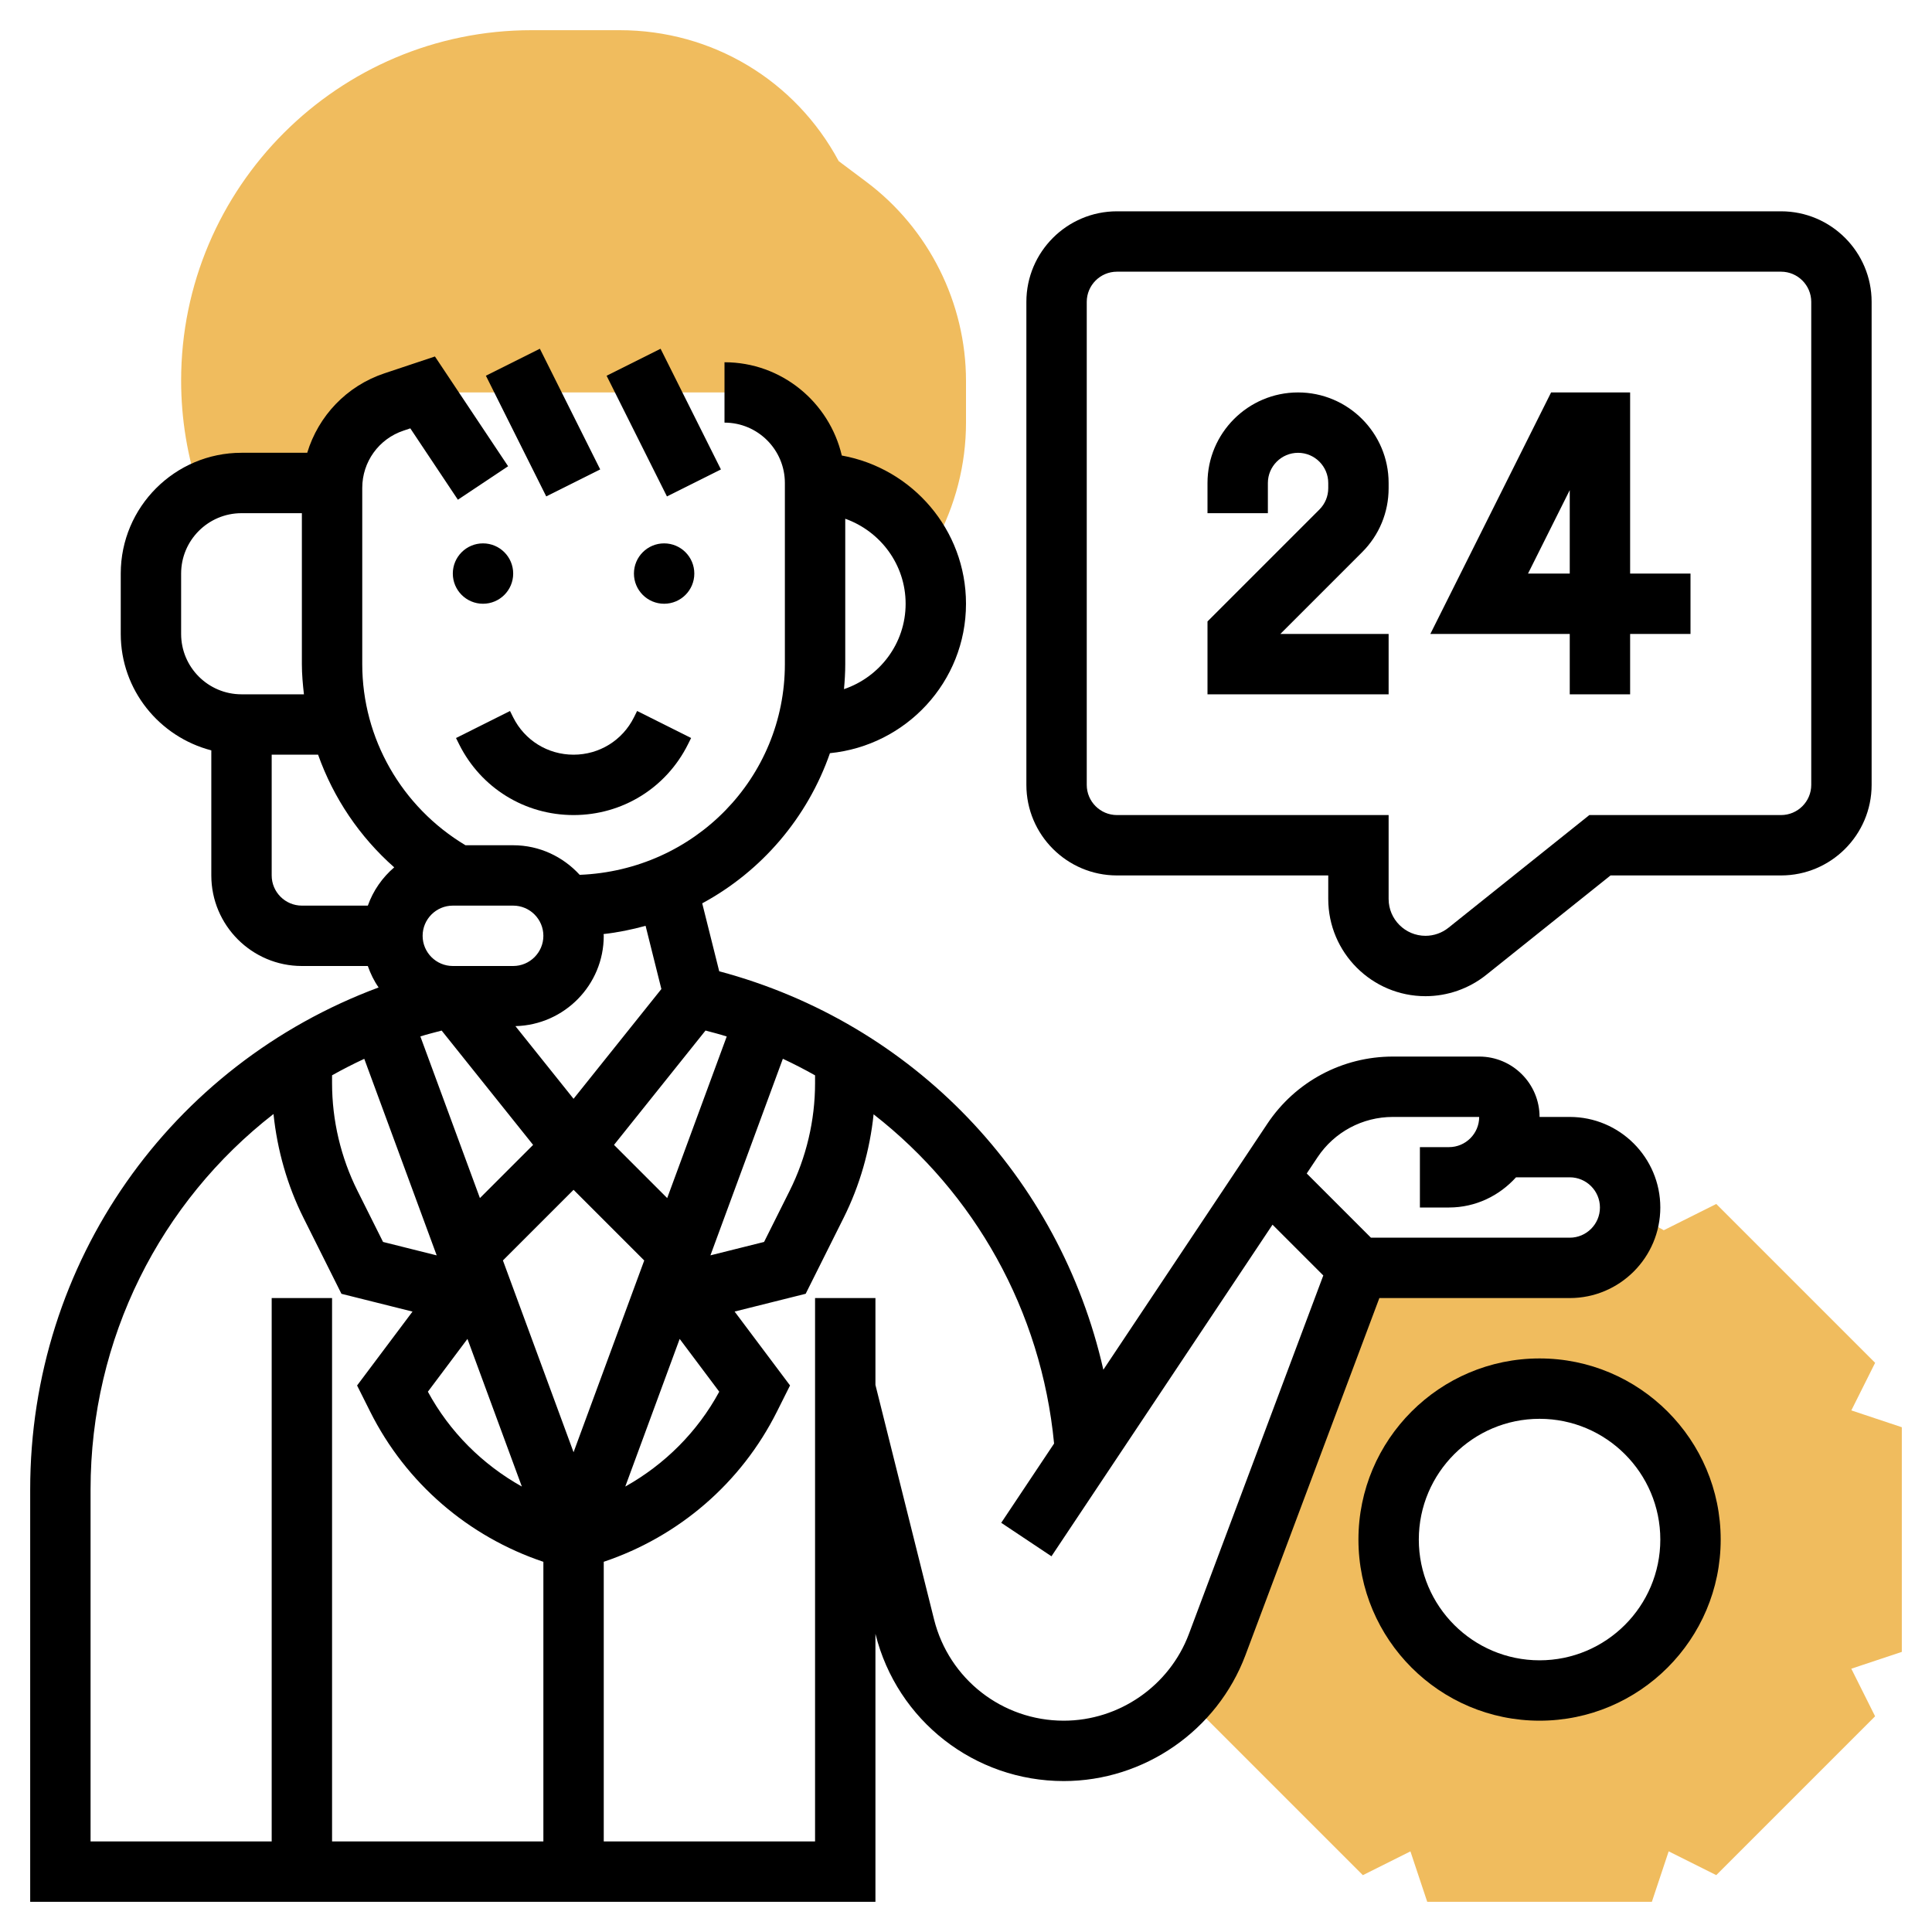 <svg xmlns="http://www.w3.org/2000/svg" xmlns:xlink="http://www.w3.org/1999/xlink" id="Layer_5" style="enable-background:new 0 0 64 64;" viewBox="0 0 64 64" xml:space="preserve"><g><g><path d="M28.706,6.029l-0.923-0.692C26.344,2.655,23.586,1,20.528,1h-2.921C11.207,1,6,6.207,6,12.606    c0,1.276,0.209,2.536,0.621,3.744C7.035,16.134,7.5,16,8,16h3.013c0.067-1.223,0.866-2.293,2.038-2.684L14,13h10    c1.657,0,3,1.343,3,3c1.673,0,3.102,1.028,3.699,2.486l0.286-0.523C31.649,16.752,32,15.383,32,14.003v-1.385    C32,10.04,30.769,7.576,28.706,6.029z" style="fill:#F0BC5E;"></path></g><g><path d="M63,47.279l-1.672-0.558l0.788-1.576l-5.262-5.262l-1.739,0.87    c-0.039-0.022-0.078-0.045-0.119-0.067c-0.617-0.352-0.82-0.463-0.971-0.521l-0.04-0.015C53.906,41.184,53.053,42,52,42h-7    l-4.679,12.478c-0.247,0.658-0.623,1.236-1.078,1.736l5.903,5.903l1.576-0.788L47.279,63h7.441l0.557-1.672l1.576,0.788    l5.262-5.262l-0.788-1.576L63,54.721V47.279z M51,56c-2.761,0-5-2.239-5-5s2.239-5,5-5s5,2.239,5,5S53.761,56,51,56z" style="fill:#F0BC5E;"></path></g><g><rect height="4.472" transform="matrix(0.894 -0.447 0.447 0.894 -4.361 9.528)" width="2" x="17" y="11.764"></rect><rect height="4.472" transform="matrix(0.894 -0.447 0.447 0.894 -3.938 11.317)" width="2" x="21" y="11.764"></rect><path d="M19,27c1.615,0,3.067-0.897,3.789-2.342l0.105-0.211l-1.789-0.895L21,23.764C20.619,24.526,19.853,25,19,25    s-1.619-0.474-2-1.236l-0.105-0.211l-1.789,0.895l0.105,0.211C15.933,26.103,17.385,27,19,27z"></path><circle cx="22" cy="19" r="1"></circle><circle cx="16" cy="19" r="1"></circle><path d="M43,13c-1.654,0-3,1.346-3,3v1h2v-1c0-0.551,0.449-1,1-1s1,0.449,1,1v0.171c0,0.267-0.104,0.519-0.293,0.708L40,20.586V23    h6v-2h-3.586l2.707-2.707C45.688,17.727,46,16.973,46,16.171V16C46,14.346,44.654,13,43,13z"></path><path d="M54,13h-2.618l-4,8H52v2h2v-2h2v-2h-2V13z M52,19h-1.382L52,16.236V19z"></path><path d="M59,7H37c-1.654,0-3,1.346-3,3v16c0,1.654,1.346,3,3,3h7v0.779C44,31.555,45.445,33,47.221,33    c0.728,0,1.443-0.25,2.012-0.706L53.351,29H59c1.654,0,3-1.346,3-3V10C62,8.346,60.654,7,59,7z M60,26c0,0.551-0.449,1-1,1h-6.351    l-4.666,3.732C47.768,30.905,47.497,31,47.221,31C46.548,31,46,30.452,46,29.779V27h-9c-0.551,0-1-0.449-1-1V10    c0-0.551,0.449-1,1-1h22c0.551,0,1,0.449,1,1V26z"></path><path d="M52,43c1.654,0,3-1.346,3-3s-1.346-3-3-3h-1c0-1.103-0.897-2-2-2h-2.859c-1.676,0-3.231,0.832-4.16,2.227l-5.431,8.147    c-1.447-6.382-6.285-11.48-12.725-13.199l-0.563-2.251c1.966-1.062,3.487-2.837,4.231-4.974C30.016,24.698,32,22.588,32,20    c0-2.453-1.78-4.49-4.114-4.91C27.471,13.323,25.891,12,24,12v2c1.103,0,2,0.897,2,2v6c0,3.76-2.983,6.829-6.797,6.98    C18.655,28.382,17.874,28,17,28h-1.58C13.309,26.737,12,24.465,12,22v-5.838c0-0.862,0.549-1.625,1.368-1.897l0.224-0.075    l1.576,2.364l1.664-1.109l-2.424-3.636l-1.673,0.558c-1.255,0.418-2.188,1.414-2.558,2.632H8c-2.206,0-4,1.794-4,4v2    c0,1.858,1.28,3.411,3,3.858V29c0,1.654,1.346,3,3,3h2.184c0.09,0.254,0.206,0.494,0.358,0.711C5.648,35.275,1,41.808,1,49.342V63    h28v-8.877l0.002,0.008C29.719,56.998,32.283,59,35.238,59c2.665,0,5.083-1.677,6.019-4.171L45.693,43H52z M30,20    c0,1.317-0.859,2.427-2.042,2.829C27.983,22.555,28,22.28,28,22v-4.816C29.161,17.598,30,18.698,30,20z M46.141,37H49    c0,0.552-0.449,1-1,1h-0.964v2H48c0.883,0,1.67-0.391,2.22-1H52c0.551,0,1,0.448,1,1s-0.449,1-1,1h-6.586l-2.127-2.127    l0.358-0.537C44.202,37.499,45.135,37,46.141,37z M11,35.621c0.347-0.195,0.703-0.377,1.067-0.546l2.399,6.511l-1.777-0.445    l-0.848-1.696c-0.55-1.1-0.841-2.331-0.841-3.562V35.621z M14.63,34.139l3.03,3.787l-1.762,1.762l-1.973-5.355    C14.156,34.259,14.395,34.203,14.63,34.139z M21.341,41.755L19,48.107l-2.34-6.353l2.34-2.34L21.341,41.755z M15.485,44.353    l1.802,4.891c-1.302-0.729-2.389-1.806-3.113-3.142L15.485,44.353z M22.515,44.353l1.311,1.749    c-0.724,1.336-1.811,2.413-3.113,3.142L22.515,44.353z M27,35.622v0.261c0,1.23-0.291,2.462-0.841,3.562l-0.848,1.696    l-1.777,0.444l2.399-6.512C26.298,35.244,26.653,35.427,27,35.622z M24.074,34.335l-1.972,5.353l-1.762-1.762l3.031-3.788    C23.606,34.201,23.844,34.261,24.074,34.335z M21.386,30.669l0.523,2.094L19,36.399l-1.926-2.407C18.694,33.952,20,32.629,20,31    c0-0.02-0.005-0.038-0.006-0.058C20.471,30.889,20.934,30.793,21.386,30.669z M18,31c0,0.551-0.449,1-1,1h-2c-0.551,0-1-0.449-1-1    s0.449-1,1-1h2C17.551,30,18,30.449,18,31z M6,21v-2c0-1.103,0.897-2,2-2h2v5c0,0.337,0.031,0.669,0.068,1H8    C6.897,23,6,22.103,6,21z M9,29v-4h1.537c0.509,1.433,1.372,2.717,2.522,3.732c-0.394,0.338-0.697,0.77-0.874,1.268H10    C9.449,30,9,29.551,9,29z M3,49.342c0-5.014,2.321-9.532,6.06-12.439c0.124,1.193,0.456,2.365,0.992,3.437l1.259,2.519    l2.354,0.589l-1.836,2.448l0.433,0.865c1.184,2.367,3.251,4.141,5.738,4.976V61h-7V43H9v18H3V49.342z M39.384,54.127    C38.74,55.846,37.074,57,35.238,57c-2.036,0-3.802-1.379-4.296-3.354L29,45.877V43h-2v18h-7v-9.264    c2.487-0.836,4.555-2.61,5.738-4.976l0.433-0.865l-1.836-2.448l2.354-0.589l1.259-2.519c0.534-1.068,0.867-2.237,0.991-3.426    c3.338,2.6,5.554,6.49,5.979,10.906l-1.751,2.626l1.664,1.109l7.323-10.985l1.682,1.682L39.384,54.127z"></path><path d="M51,45c-3.309,0-6,2.691-6,6s2.691,6,6,6s6-2.691,6-6S54.309,45,51,45z M51,55c-2.206,0-4-1.794-4-4s1.794-4,4-4    s4,1.794,4,4S53.206,55,51,55z"></path></g></g></svg>